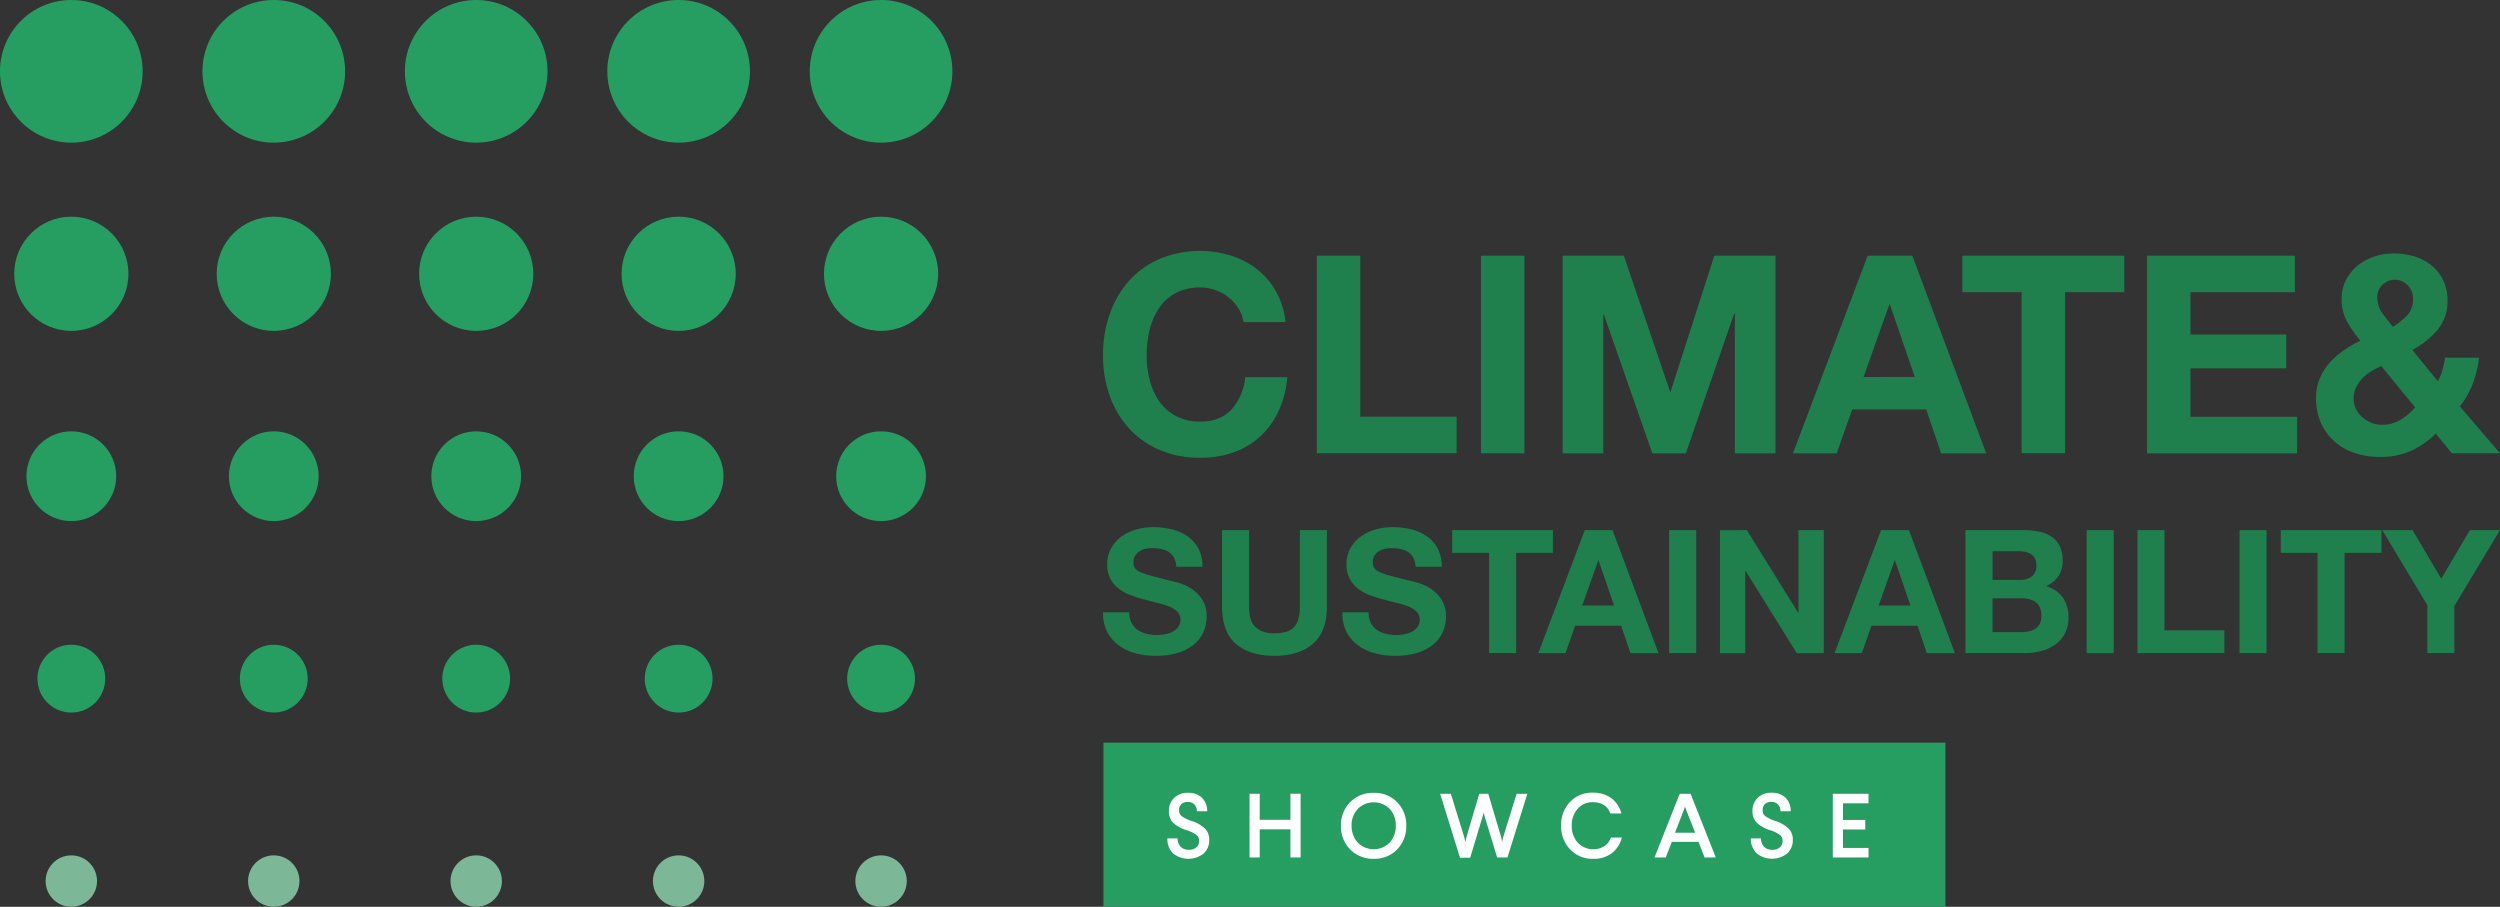 <svg xmlns="http://www.w3.org/2000/svg" viewBox="0 0 853.88 309.71"><rect x="0" y="0" width="853.88" height="309.71" fill="#333333" stroke="none"/><defs><style>.cls-1{fill:#269e62;}.cls-2{fill:#fff;}.cls-3{fill:#7cb797;}.cls-4{fill:#1f804d;}</style></defs><g id="Layer_2" data-name="Layer 2"><g id="Layer_1-2" data-name="Layer 1"><rect class="cls-1" x="376.88" y="253.67" width="287.59" height="56.04"/><path class="cls-2" d="M398.72,286.36h3.47a4.19,4.19,0,0,0,1.07,2.88,3.82,3.82,0,0,0,2.83,1,3.67,3.67,0,0,0,2.56-.84,2.93,2.93,0,0,0,.92-2.28,2.51,2.51,0,0,0-1-2,11,11,0,0,0-3.32-1.58,12.3,12.3,0,0,1-4.57-2.52,5.51,5.51,0,0,1-1.44-4,6,6,0,0,1,1.75-4.46,6.41,6.41,0,0,1,4.76-1.77,6.6,6.6,0,0,1,4.73,1.63,6.4,6.4,0,0,1,1.84,4.68h-3.53a3.19,3.19,0,0,0-.87-2.35,3,3,0,0,0-2.26-.85,3,3,0,0,0-2.16.75,2.77,2.77,0,0,0-.79,2.1,2.42,2.42,0,0,0,.88,2,13.06,13.06,0,0,0,3.2,1.59,11.62,11.62,0,0,1,4.79,2.68,5.26,5.26,0,0,1,1.43,3.89,6,6,0,0,1-2,4.7,8.46,8.46,0,0,1-10.39-.15A7,7,0,0,1,398.72,286.36Z"/><path class="cls-2" d="M426.78,292.88V271.13h3.48V280h10.49v-8.89h3.47v21.75h-3.47v-9.6H430.26v9.6Z"/><path class="cls-2" d="M458,282a10.94,10.94,0,0,1,3.14-8,10.8,10.8,0,0,1,8.06-3.2,10.61,10.61,0,0,1,8,3.2,11,11,0,0,1,3.11,8,11.23,11.23,0,0,1-3.11,8.12,10.65,10.65,0,0,1-8,3.2,10.84,10.84,0,0,1-8.06-3.2A11.16,11.16,0,0,1,458,282Zm3.65,0a8.17,8.17,0,0,0,2.1,5.78,7.65,7.65,0,0,0,10.9,0,8.21,8.21,0,0,0,2.08-5.78,8,8,0,0,0-2.08-5.71,7.7,7.7,0,0,0-10.9,0A8,8,0,0,0,461.64,282Z"/><path class="cls-2" d="M491.89,271.13h3.66l4.6,14.92.35,1.58.34-1.59,4.4-14.91h3.08l4.44,14.92.29,1.58.33-1.6,4.63-14.9h3.65l-6.78,21.75h-3.52L507.13,279l-.39-1.46-.37,1.42-4.23,14h-3.48Z"/><path class="cls-2" d="M533.21,282a11.29,11.29,0,0,1,3-8.06,10.17,10.17,0,0,1,7.77-3.2,10.46,10.46,0,0,1,6.36,1.86,9.43,9.43,0,0,1,3.45,5.25H550c-.91-2.57-2.9-3.85-6-3.85a6.53,6.53,0,0,0-5.16,2.26,8.23,8.23,0,0,0-2,5.74,8.34,8.34,0,0,0,2,5.75A7.28,7.28,0,0,0,548,289a5.81,5.81,0,0,0,2.21-2.95h3.73a9.66,9.66,0,0,1-3.45,5.39,10.25,10.25,0,0,1-6.36,1.89,10.37,10.37,0,0,1-7.83-3.2A11.35,11.35,0,0,1,533.21,282Z"/><path class="cls-2" d="M565.1,292.88l8.6-21.75h3.73l8.6,21.75h-3.82l-2.08-5.34H571l-2.05,5.34Zm7-8.45H579l-3.07-7.76-.41-1.19-.41,1.19Z"/><path class="cls-2" d="M598,286.36h3.47a4.19,4.19,0,0,0,1.07,2.88,3.82,3.82,0,0,0,2.83,1,3.67,3.67,0,0,0,2.56-.84,3,3,0,0,0,.92-2.28,2.51,2.51,0,0,0-1-2,11,11,0,0,0-3.32-1.58A12.3,12.3,0,0,1,600,281a5.51,5.51,0,0,1-1.44-4,6,6,0,0,1,1.75-4.46,6.41,6.41,0,0,1,4.76-1.77,6.6,6.6,0,0,1,4.73,1.63,6.4,6.4,0,0,1,1.84,4.68h-3.53a3.19,3.19,0,0,0-.87-2.35,3,3,0,0,0-2.26-.85,3,3,0,0,0-2.16.75,2.77,2.77,0,0,0-.79,2.1,2.42,2.42,0,0,0,.88,2,13.06,13.06,0,0,0,3.2,1.59,11.62,11.62,0,0,1,4.79,2.68,5.26,5.26,0,0,1,1.43,3.89,6,6,0,0,1-2,4.7,8.46,8.46,0,0,1-10.39-.15A7,7,0,0,1,598,286.36Z"/><path class="cls-2" d="M626,292.88V271.13h12.19v3.26h-8.72v5.66h7.62v3.26h-7.62v6.31h8.72v3.26Z"/><circle class="cls-1" cx="24.36" cy="24.36" r="24.36"/><circle class="cls-1" cx="93.51" cy="24.36" r="24.36"/><circle class="cls-1" cx="162.65" cy="24.36" r="24.36"/><circle class="cls-1" cx="231.79" cy="24.36" r="24.36"/><circle class="cls-1" cx="300.93" cy="24.36" r="24.36"/><circle class="cls-1" cx="24.36" cy="93.51" r="19.5"/><circle class="cls-1" cx="93.51" cy="93.51" r="19.5"/><circle class="cls-1" cx="162.65" cy="93.51" r="19.5"/><circle class="cls-1" cx="231.79" cy="93.51" r="19.5"/><circle class="cls-1" cx="300.93" cy="93.51" r="19.5"/><circle class="cls-1" cx="24.36" cy="162.65" r="15.33"/><circle class="cls-1" cx="93.51" cy="162.65" r="15.33"/><circle class="cls-1" cx="162.65" cy="162.65" r="15.33"/><circle class="cls-1" cx="231.79" cy="162.65" r="15.33"/><circle class="cls-1" cx="300.93" cy="162.65" r="15.33"/><circle class="cls-1" cx="24.36" cy="231.79" r="11.58"/><circle class="cls-1" cx="93.51" cy="231.79" r="11.58"/><circle class="cls-1" cx="162.65" cy="231.79" r="11.58"/><circle class="cls-1" cx="231.79" cy="231.79" r="11.58"/><circle class="cls-1" cx="300.93" cy="231.79" r="11.58"/><circle class="cls-3" cx="24.36" cy="300.93" r="8.78"/><circle class="cls-3" cx="93.51" cy="300.93" r="8.78"/><circle class="cls-3" cx="162.65" cy="300.93" r="8.78"/><circle class="cls-3" cx="231.79" cy="300.93" r="8.78"/><circle class="cls-3" cx="300.93" cy="300.93" r="8.78"/><path class="cls-4" d="M423,105.33a14.91,14.91,0,0,0-3.32-3.73A15.47,15.47,0,0,0,410,98.19a17.35,17.35,0,0,0-8.51,1.94,16.14,16.14,0,0,0-5.68,5.2,22.76,22.76,0,0,0-3.16,7.43,37,37,0,0,0-1,8.6,34.36,34.36,0,0,0,1,8.27,22.3,22.3,0,0,0,3.16,7.24,16.19,16.19,0,0,0,5.68,5.15A17.35,17.35,0,0,0,410,144q6.81,0,10.63-4.16a19.16,19.16,0,0,0,4.68-11h14.38a34.26,34.26,0,0,1-2.94,11.44,27.34,27.34,0,0,1-6.23,8.7,26.56,26.56,0,0,1-9.08,5.48A33.28,33.28,0,0,1,410,156.34,34.58,34.58,0,0,1,396,153.65a30,30,0,0,1-10.45-7.42A32.94,32.94,0,0,1,379,135.12a40.62,40.62,0,0,1-2.27-13.76,42,42,0,0,1,2.27-14A33.82,33.82,0,0,1,385.56,96,29.68,29.68,0,0,1,396,88.46a36.12,36.12,0,0,1,24.49-1.14A28.53,28.53,0,0,1,429.39,92a25.41,25.41,0,0,1,6.47,7.61,27.12,27.12,0,0,1,3.22,10.4H424.71A12.31,12.31,0,0,0,423,105.33Z"/><path class="cls-4" d="M464.61,87.32v55h32.9v12.48H449.76V87.32Z"/><path class="cls-4" d="M520.68,87.32v67.51H505.83V87.32Z"/><path class="cls-4" d="M554.62,87.32l15.79,46.43h.19l14.94-46.43h20.89v67.51H592.54V107h-.19L575.8,154.83H564.36l-16.55-47.37h-.19v47.37h-13.9V87.32Z"/><path class="cls-4" d="M653.15,87.32l25.24,67.51H663l-5.11-15H632.63l-5.3,15H612.39l25.53-67.51Zm.85,41.41L645.49,104h-.19l-8.8,24.77Z"/><path class="cls-4" d="M670.26,99.8V87.32h55.31V99.8H705.34v55H690.5v-55Z"/><path class="cls-4" d="M783.82,87.32V99.8H748.17v14.47h32.72V125.8H748.17v16.55h36.41v12.48H733.33V87.32Z"/><path class="cls-4" d="M823.29,154.07a25.65,25.65,0,0,1-10.35,2,27.3,27.3,0,0,1-8.56-1.32,19.46,19.46,0,0,1-7-3.93,18.8,18.8,0,0,1-4.63-6.33,20.34,20.34,0,0,1-1.7-8.56,17,17,0,0,1,1.23-6.57,19.26,19.26,0,0,1,3.35-5.39,26.46,26.46,0,0,1,4.87-4.3,42.19,42.19,0,0,1,5.68-3.31,43.92,43.92,0,0,1-4.59-6.62A15.64,15.64,0,0,1,799.8,102a13.55,13.55,0,0,1,1.46-6.34,15.58,15.58,0,0,1,3.93-4.87,18,18,0,0,1,5.62-3.12,20.27,20.27,0,0,1,6.58-1.09,24.44,24.44,0,0,1,7.23,1,17.44,17.44,0,0,1,5.86,3.08,14.59,14.59,0,0,1,4,5.06,15.8,15.8,0,0,1,1.47,7,15,15,0,0,1-3.45,10,29.22,29.22,0,0,1-8.56,6.8l8.7,10.69a18,18,0,0,0,1.6-3.93,30.31,30.31,0,0,0,.86-4.11H846.7a35.2,35.2,0,0,1-2.08,8.79,29.47,29.47,0,0,1-4.45,7.85l13.71,16H837.43l-5.49-6.71A28.6,28.6,0,0,1,823.29,154.07Zm-13.47-27.23a14.83,14.83,0,0,0-3,2.46,12.21,12.21,0,0,0-2.12,3.12,8.72,8.72,0,0,0-.81,3.78,7.81,7.81,0,0,0,.81,3.46,8.92,8.92,0,0,0,2.12,2.83,10.46,10.46,0,0,0,3.08,1.89,9.44,9.44,0,0,0,3.64.71,11.83,11.83,0,0,0,6.29-1.65,22.83,22.83,0,0,0,5.05-4.3l-11.53-14.09A25.66,25.66,0,0,0,809.82,126.84Zm12.53-29.4a5.84,5.84,0,0,0-4.3-1.89,6.09,6.09,0,0,0-4.26,1.65,5.58,5.58,0,0,0-1.79,4.3,8.84,8.84,0,0,0,1.7,5.49c1.13,1.51,2.33,3.06,3.59,4.63a27,27,0,0,0,4.87-3.88,7.9,7.9,0,0,0,2-5.76A6.26,6.26,0,0,0,822.35,97.44Z"/><path class="cls-4" d="M386.47,212.71a6.73,6.73,0,0,0,2,2.38,8.61,8.61,0,0,0,3,1.35,14.23,14.23,0,0,0,3.53.44,19.38,19.38,0,0,0,2.64-.2,9.37,9.37,0,0,0,2.65-.8,5.76,5.76,0,0,0,2.06-1.62,4,4,0,0,0,.82-2.61,3.68,3.68,0,0,0-1.09-2.77,8.6,8.6,0,0,0-2.85-1.76,27.94,27.94,0,0,0-4-1.23c-1.49-.36-3-.75-4.52-1.18a39.45,39.45,0,0,1-4.59-1.44,15.63,15.63,0,0,1-4-2.21,9.9,9.9,0,0,1-3.94-8.29,11,11,0,0,1,1.38-5.61,12.51,12.51,0,0,1,3.62-4,15.77,15.77,0,0,1,5.06-2.35,21.47,21.47,0,0,1,5.64-.77,26.68,26.68,0,0,1,6.32.74,15.72,15.72,0,0,1,5.38,2.38,12.19,12.19,0,0,1,3.74,4.2,13,13,0,0,1,1.38,6.21h-8.94a7.44,7.44,0,0,0-.79-3.12,5.18,5.18,0,0,0-1.8-1.94,7.6,7.6,0,0,0-2.55-1,15.53,15.53,0,0,0-3.15-.3,10.66,10.66,0,0,0-2.24.24,6,6,0,0,0-2,.82,5.26,5.26,0,0,0-1.5,1.47,3.91,3.91,0,0,0-.59,2.24,3.82,3.82,0,0,0,.47,2,4.16,4.16,0,0,0,1.85,1.41,23.87,23.87,0,0,0,3.82,1.29l6.38,1.65c.79.16,1.87.44,3.27.85a15.6,15.6,0,0,1,4.14,2,12.55,12.55,0,0,1,3.56,3.62,10.29,10.29,0,0,1,1.5,5.79,12.76,12.76,0,0,1-1.12,5.35,11.48,11.48,0,0,1-3.32,4.26,15.94,15.94,0,0,1-5.47,2.8,26,26,0,0,1-7.55,1,26.5,26.5,0,0,1-6.74-.86,16.94,16.94,0,0,1-5.76-2.67,13.25,13.25,0,0,1-4-4.65,13.83,13.83,0,0,1-1.41-6.7h8.94A7.71,7.71,0,0,0,386.47,212.71Z"/><path class="cls-4" d="M448.45,219.85Q443.68,224,435.28,224t-13.2-4.12q-4.68-4.11-4.68-12.7V181.07h9.23v26.11a18.63,18.63,0,0,0,.3,3.35,6.66,6.66,0,0,0,1.23,2.91,6.77,6.77,0,0,0,2.62,2.06,10.59,10.59,0,0,0,4.5.79q4.94,0,6.82-2.2t1.88-6.91V181.07h9.23v26.11Q453.21,215.7,448.45,219.85Z"/><path class="cls-4" d="M468.2,212.71a6.73,6.73,0,0,0,2,2.38,8.69,8.69,0,0,0,3,1.35,14.23,14.23,0,0,0,3.53.44,19.64,19.64,0,0,0,2.65-.2,9.31,9.31,0,0,0,2.64-.8,5.76,5.76,0,0,0,2.06-1.62,4,4,0,0,0,.82-2.61,3.71,3.71,0,0,0-1.08-2.77,8.76,8.76,0,0,0-2.86-1.76,27.94,27.94,0,0,0-4-1.23c-1.49-.36-3-.75-4.52-1.18a39.45,39.45,0,0,1-4.59-1.44,15.63,15.63,0,0,1-4-2.21,10.41,10.41,0,0,1-2.85-3.38,10.21,10.21,0,0,1-1.09-4.91,10.88,10.88,0,0,1,1.39-5.61,12.48,12.48,0,0,1,3.61-4,15.77,15.77,0,0,1,5.06-2.35,21.47,21.47,0,0,1,5.64-.77,26.68,26.68,0,0,1,6.32.74,15.64,15.64,0,0,1,5.38,2.38,12.09,12.09,0,0,1,3.74,4.2,13,13,0,0,1,1.38,6.21h-8.94a7.44,7.44,0,0,0-.79-3.12,5.24,5.24,0,0,0-1.79-1.94,7.73,7.73,0,0,0-2.56-1,15.46,15.46,0,0,0-3.15-.3,10.57,10.57,0,0,0-2.23.24,6.06,6.06,0,0,0-2,.82,5.26,5.26,0,0,0-1.5,1.47,4,4,0,0,0-.59,2.24,3.82,3.82,0,0,0,.47,2,4.16,4.16,0,0,0,1.85,1.41,23.69,23.69,0,0,0,3.83,1.29c1.62.43,3.75,1,6.37,1.65.79.16,1.88.44,3.27.85a15.6,15.6,0,0,1,4.14,2,12.42,12.42,0,0,1,3.56,3.62,10.29,10.29,0,0,1,1.5,5.79,12.76,12.76,0,0,1-1.12,5.35,11.48,11.48,0,0,1-3.32,4.26,15.94,15.94,0,0,1-5.47,2.8,26,26,0,0,1-7.55,1,26.5,26.5,0,0,1-6.74-.86,16.94,16.94,0,0,1-5.76-2.67,13.35,13.35,0,0,1-4-4.65,13.83,13.83,0,0,1-1.41-6.7h8.94A7.71,7.71,0,0,0,468.2,212.71Z"/><path class="cls-4" d="M496,188.83v-7.76h34.4v7.76H517.83v34.23H508.6V188.83Z"/><path class="cls-4" d="M550.76,181.07l15.7,42h-9.58l-3.18-9.35H538l-3.29,9.35h-9.29l15.87-42Zm.53,25.76L546,191.42h-.12l-5.47,15.41Z"/><path class="cls-4" d="M579.34,181.07v42h-9.23v-42Z"/><path class="cls-4" d="M596.63,181.07l17.52,28.17h.12V181.07h8.64v42h-9.23L596.21,195h-.11v28.11h-8.65v-42Z"/><path class="cls-4" d="M652,181.07l15.7,42h-9.59l-3.17-9.35H639.2l-3.29,9.35h-9.3l15.88-42Zm.53,25.76-5.3-15.41h-.11l-5.47,15.41Z"/><path class="cls-4" d="M691.06,181.07a26.37,26.37,0,0,1,5.47.53,11.56,11.56,0,0,1,4.23,1.74,8.06,8.06,0,0,1,2.74,3.2,11.35,11.35,0,0,1,1,4.94,9.18,9.18,0,0,1-1.44,5.29,10.46,10.46,0,0,1-4.26,3.47,10.16,10.16,0,0,1,5.79,3.91,11.66,11.66,0,0,1,1.91,6.73,11.48,11.48,0,0,1-1.24,5.5,10.67,10.67,0,0,1-3.32,3.79,14.7,14.7,0,0,1-4.76,2.18,21.55,21.55,0,0,1-5.5.71H671.3v-42Zm-1.17,17a6.63,6.63,0,0,0,4.05-1.17,4.43,4.43,0,0,0,1.59-3.82,4.89,4.89,0,0,0-.53-2.41,3.84,3.84,0,0,0-1.41-1.47,5.84,5.84,0,0,0-2-.74,13.18,13.18,0,0,0-2.38-.2h-8.64v9.81Zm.52,17.82a12.71,12.71,0,0,0,2.59-.26,6.26,6.26,0,0,0,2.18-.89,4.58,4.58,0,0,0,1.5-1.67,5.83,5.83,0,0,0,.56-2.71q0-3.22-1.83-4.61a7.77,7.77,0,0,0-4.82-1.38H680.54v11.52Z"/><path class="cls-4" d="M721.93,181.07v42H712.7v-42Z"/><path class="cls-4" d="M739.28,181.07v34.22h20.46v7.77H730.05v-42Z"/><path class="cls-4" d="M774.15,181.07v42h-9.23v-42Z"/><path class="cls-4" d="M779,188.83v-7.76h34.4v7.76H800.79v34.23h-9.24V188.83Z"/><path class="cls-4" d="M813.66,181.07H824l9.82,16.58,9.76-16.58h10.29L838.3,206.94v16.12h-9.23V206.71Z"/></g></g></svg>